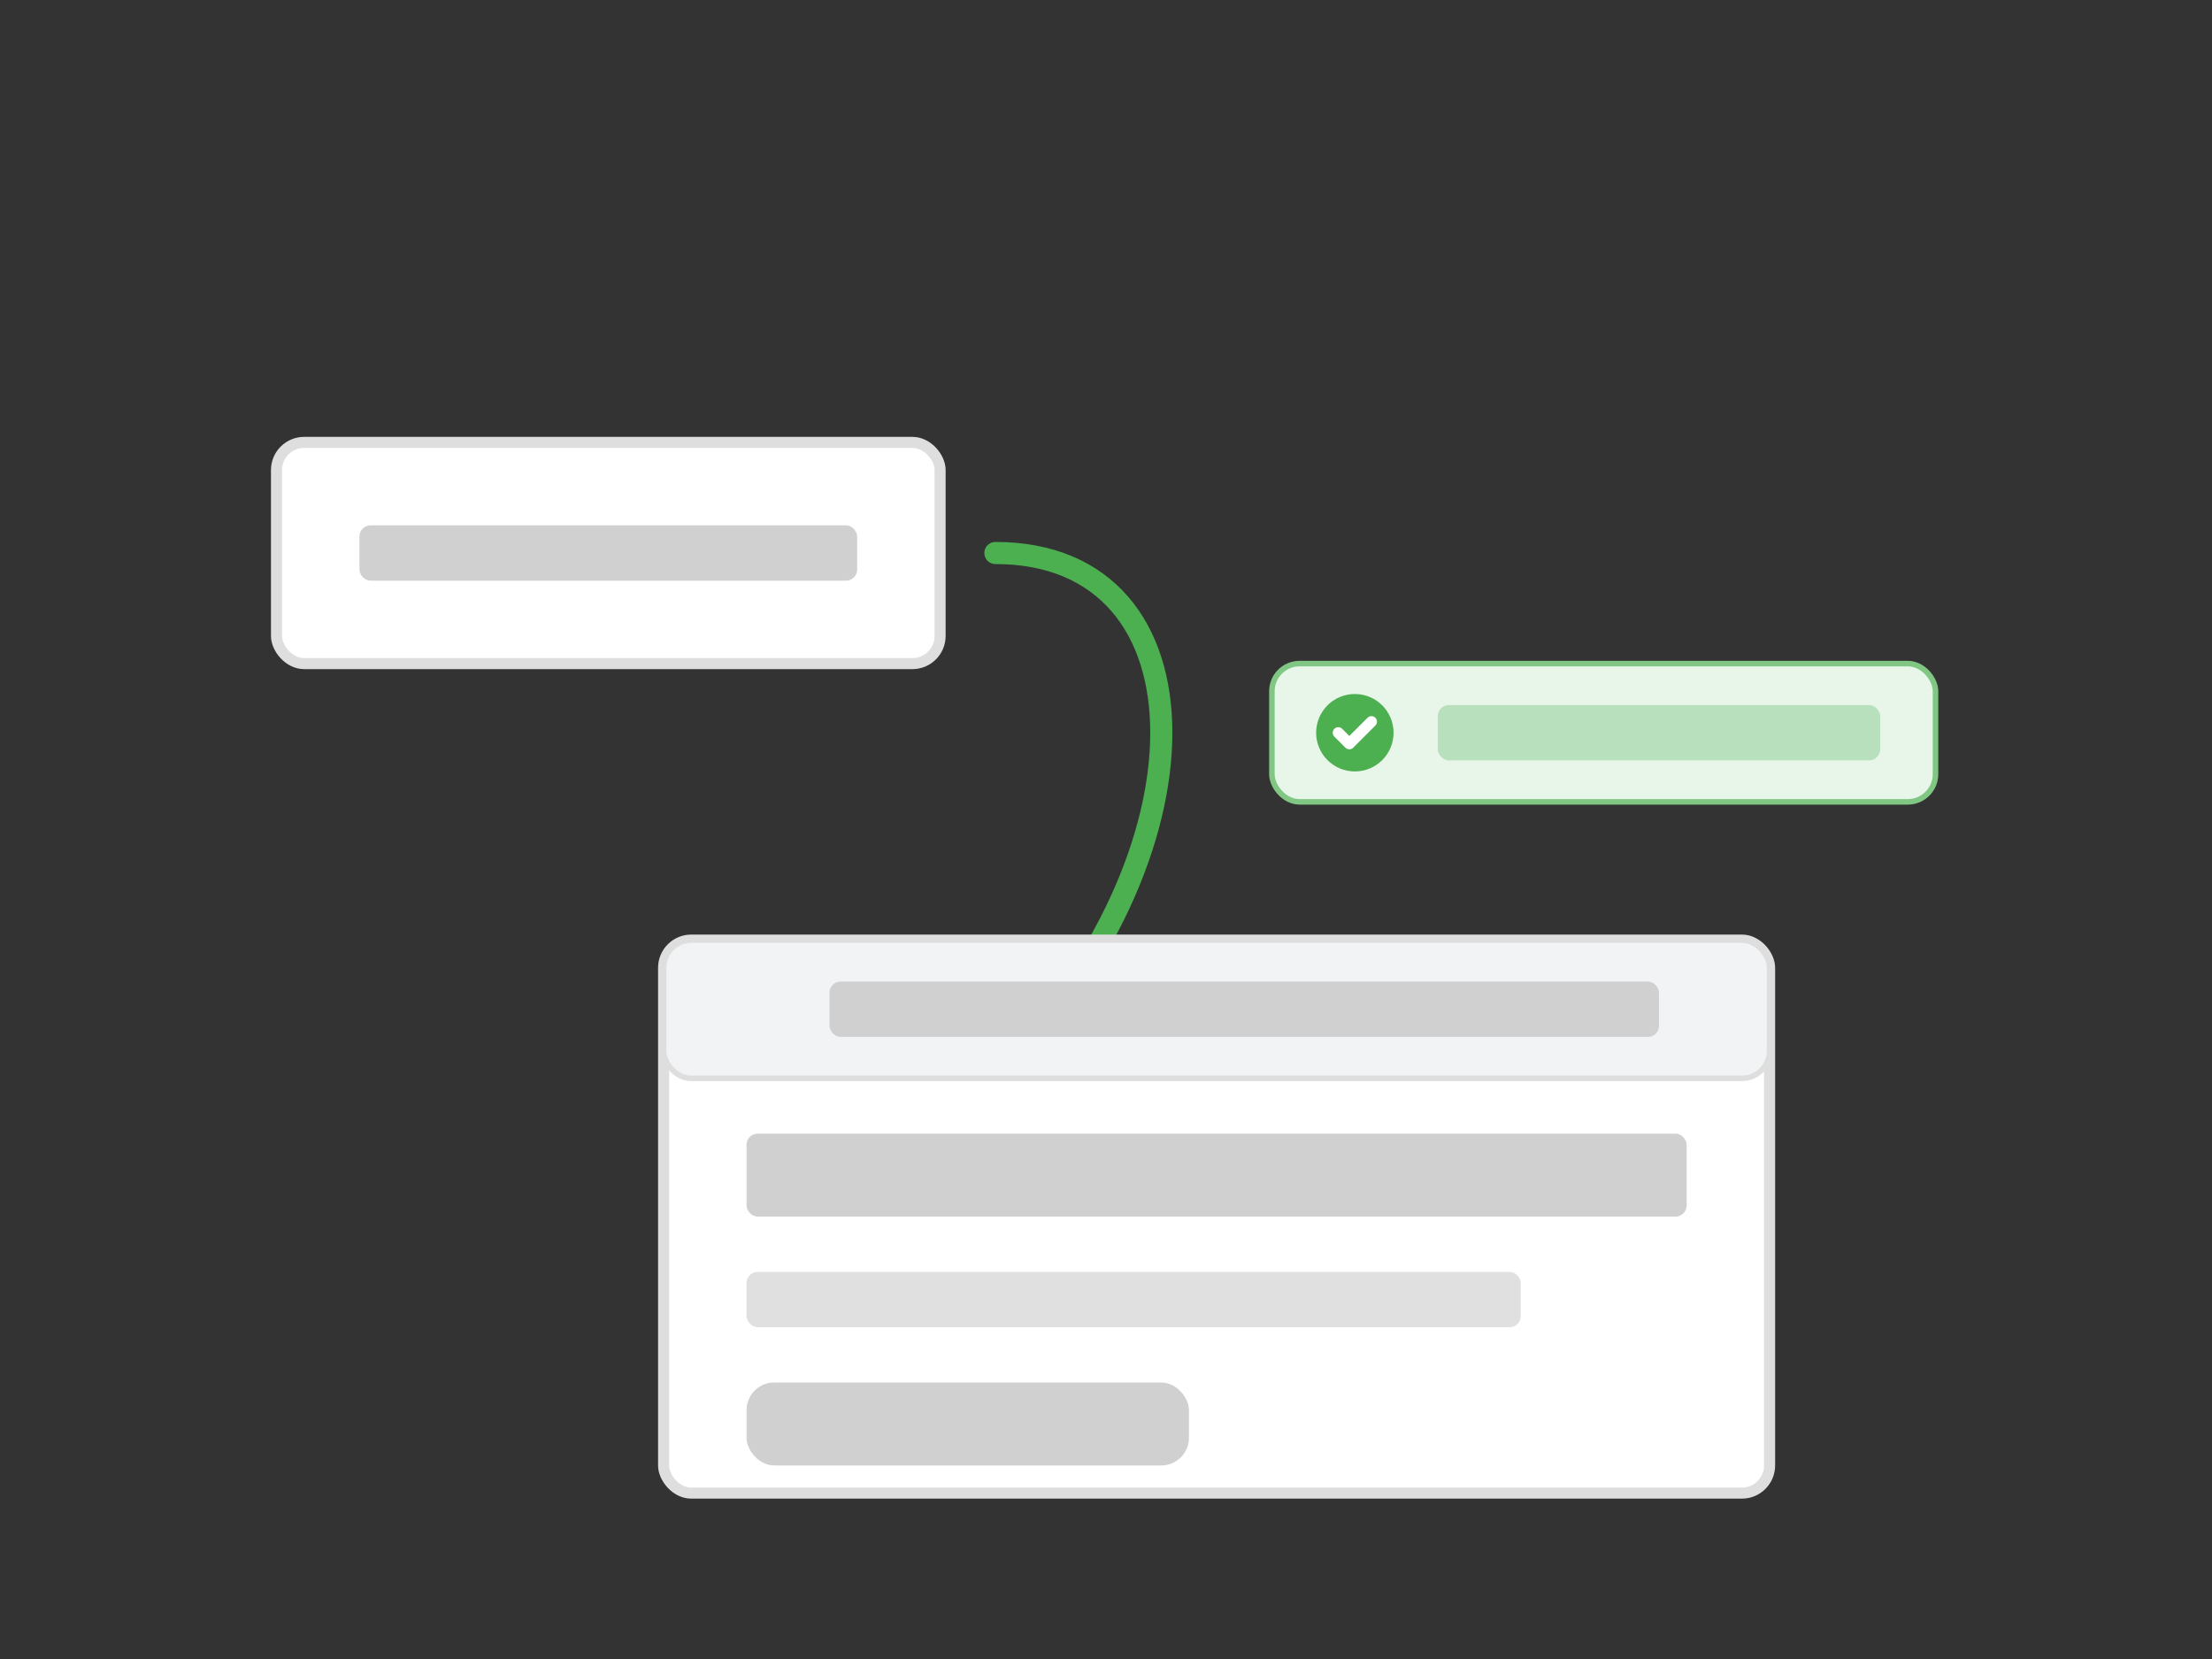 <svg viewBox="0 0 400 300" xmlns="http://www.w3.org/2000/svg">

  <rect x="0" y="0" width="400" height="300" fill="#333333" stroke="none"/>

  <!-- Link Box -->
  <rect x="50" y="80" width="120" height="40" rx="5" fill="#ffffff" stroke="#dedede" stroke-width="2"/>
  <!-- Link Text -->
  <rect x="65" y="95" width="90" height="10" rx="2" fill="#d0d0d0"/>

  <!-- Arrow showing redirect -->
  <path d="M180,100 C220,100 220,155 180,195" stroke="#4CAF50" stroke-width="4" fill="none" stroke-linecap="round"/>

  <!-- Browser Window -->
  <rect x="120" y="170" width="200" height="100" rx="5" fill="#ffffff" stroke="#dedede" stroke-width="2"/>

  <!-- Browser Address Bar -->
  <rect x="120" y="170" width="200" height="25" rx="5" fill="#f1f3f4" stroke="#dedede" stroke-width="1"/>
  <rect x="150" y="177.5" width="150" height="10" rx="2" fill="#d0d0d0"/>

  <!-- Website Content (gray boxes) -->
  <rect x="135" y="205" width="170" height="15" rx="2" fill="#d0d0d0"/>
  <rect x="135" y="230" width="140" height="10" rx="2" fill="#e0e0e0"/>
  <rect x="135" y="250" width="80" height="15" rx="5" fill="#d0d0d0"/>

  <!-- Success Toast -->
  <rect x="230" y="120" width="120" height="25" rx="5" fill="#e8f5e9" stroke="#81c784" stroke-width="1"/>
  <circle cx="245" cy="132.5" r="7" fill="#4CAF50"/>
  <path d="M242,132.5 L244,134.5 L248,130.5" stroke="white" stroke-width="2" fill="none" stroke-linecap="round" stroke-linejoin="round"/>
0 <rect x="260" y="127.5" width="80" height="10" rx="2" fill="#4CAF50" opacity="0.3"/>
</svg>
